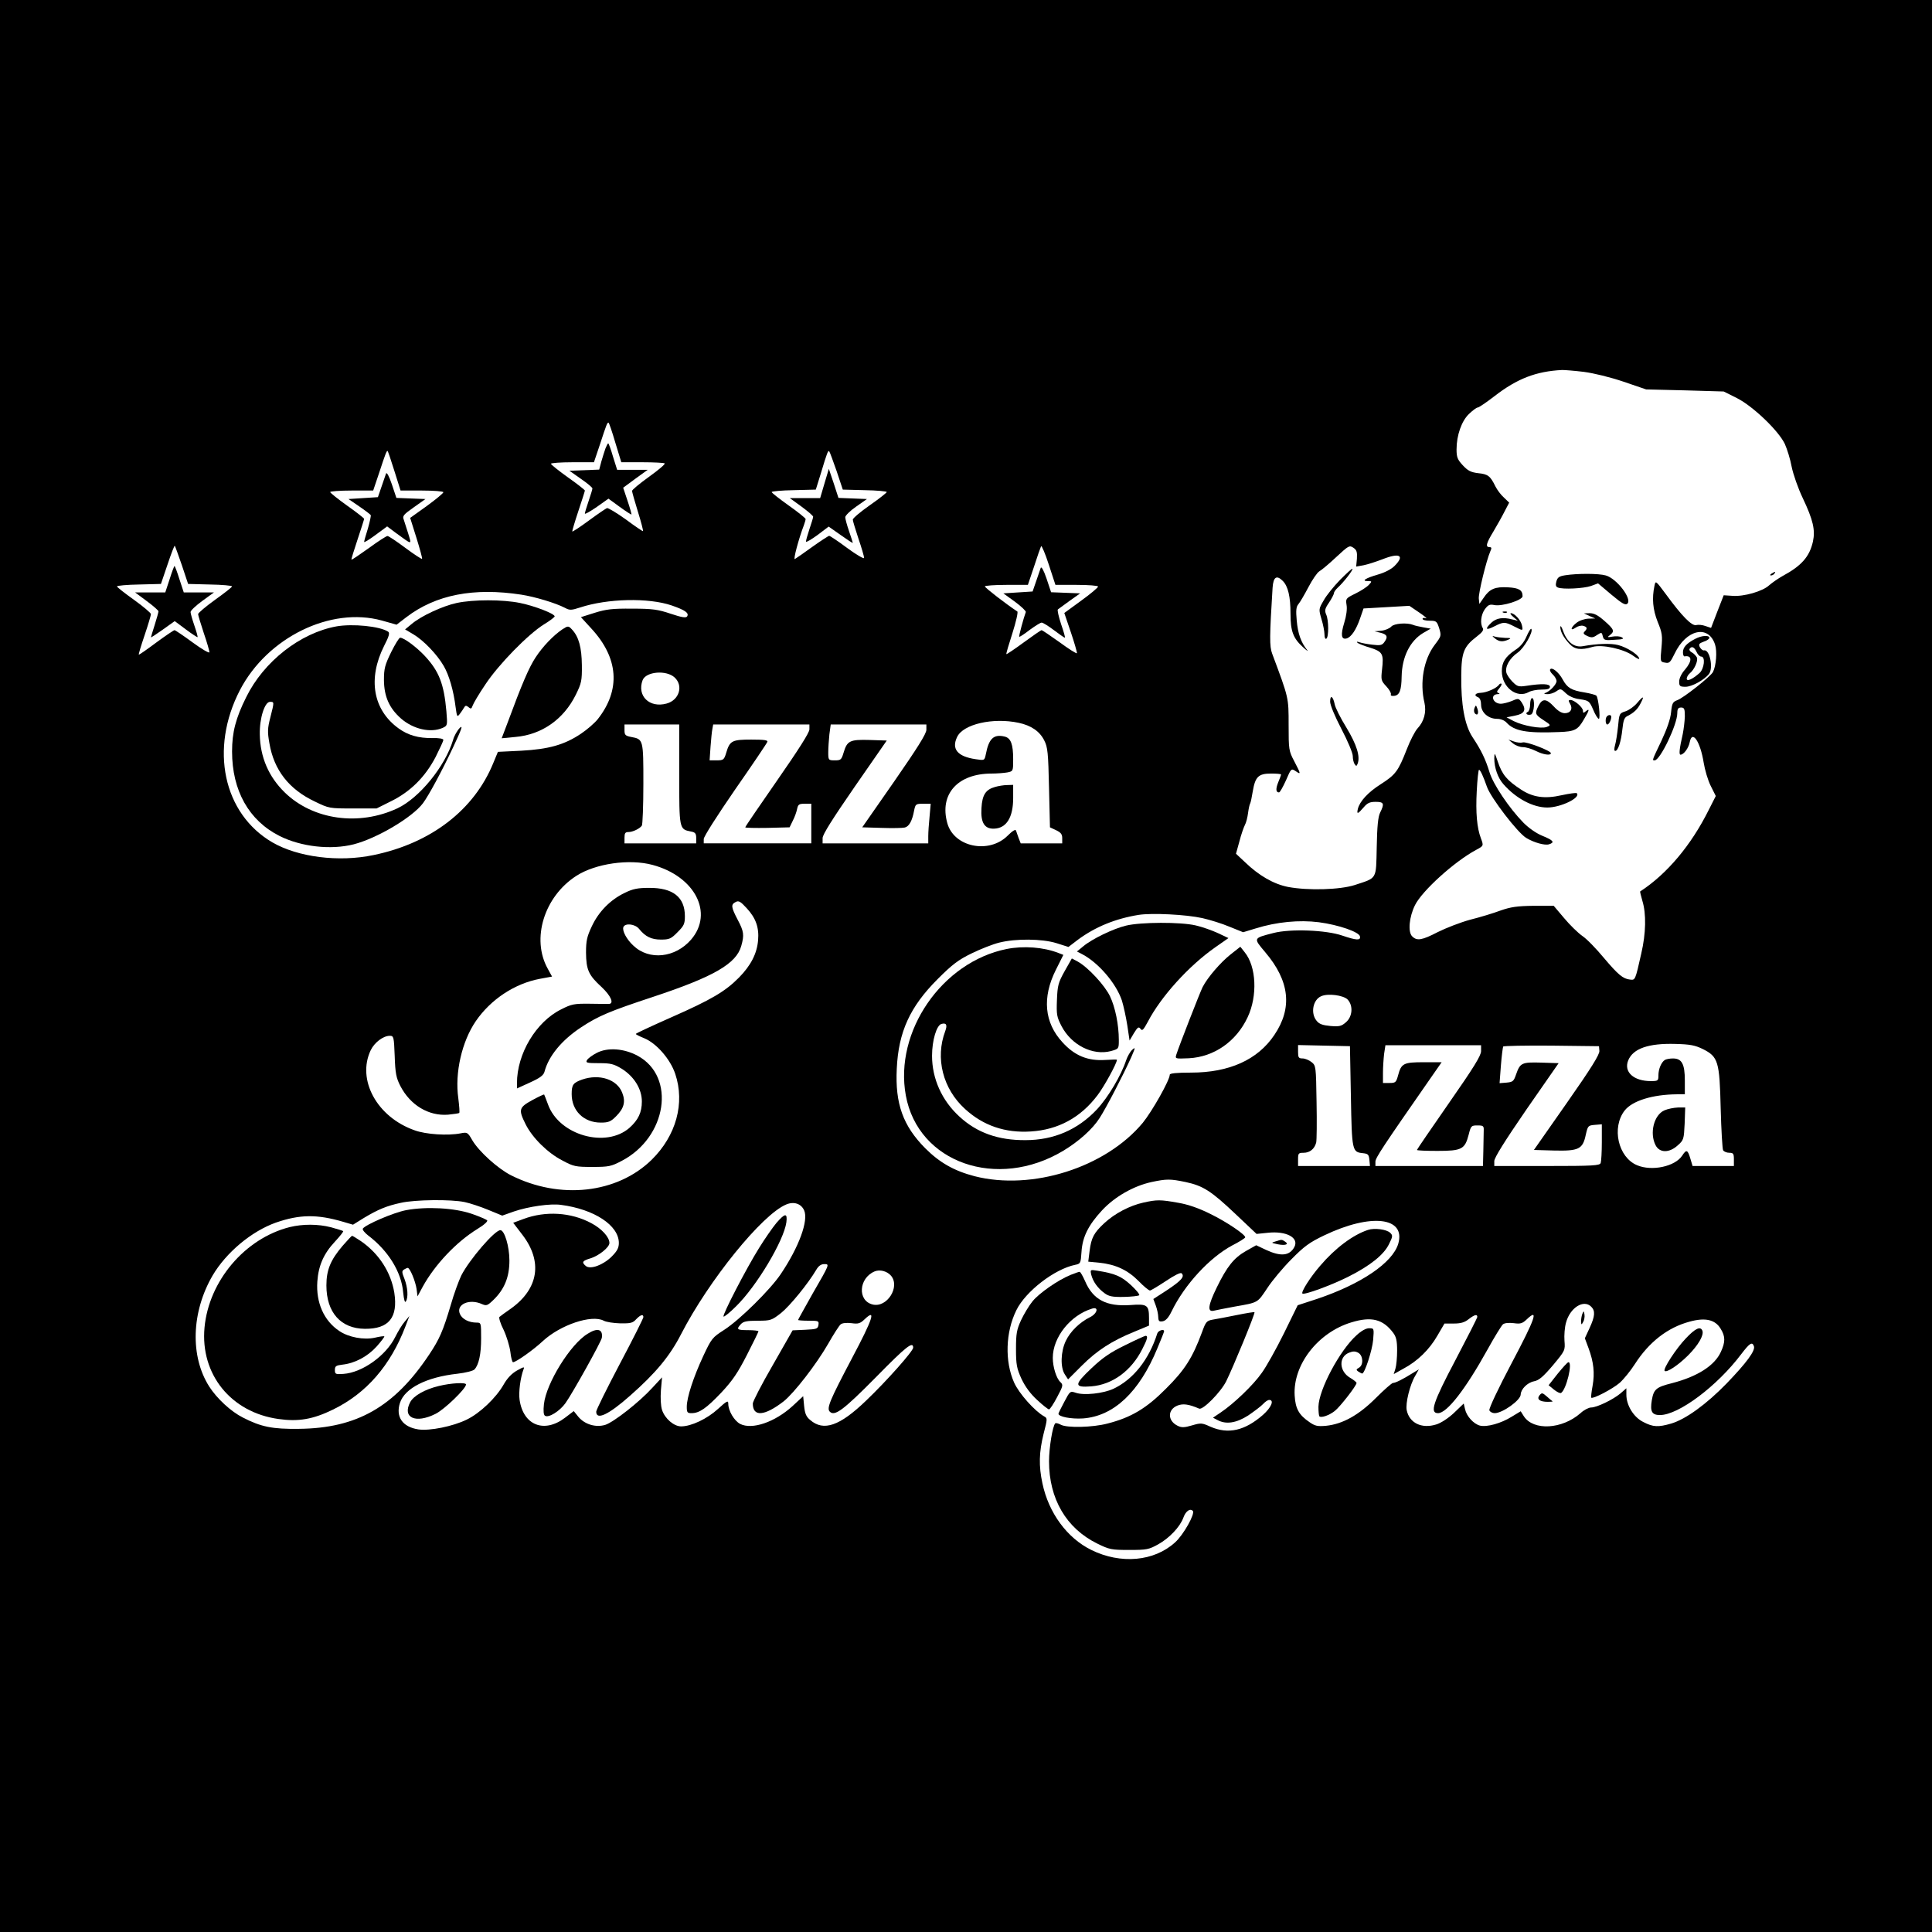 <?xml version="1.0" standalone="no"?>
<!DOCTYPE svg PUBLIC "-//W3C//DTD SVG 20010904//EN"
 "http://www.w3.org/TR/2001/REC-SVG-20010904/DTD/svg10.dtd">
<svg version="1.0" xmlns="http://www.w3.org/2000/svg"
 width="1024pt" height="1024pt" viewBox="0 0 1024 1024"
 preserveAspectRatio="xMidYMid meet">
<g transform="translate(0,1024) scale(0.1,-0.1)"
fill="#000000" stroke="none">
<path d="M0 5120 l0 -5120 5120 0 5120 0 0 5120 0 5120 -5120 0 -5120 0 0
-5120z m8395 3149 c53 -7 139 -28 210 -52 l120 -41 206 -5 205 -6 70 -35 c85
-43 220 -172 254 -243 12 -27 29 -81 36 -120 8 -40 34 -115 59 -167 55 -116
67 -169 54 -230 -18 -81 -61 -129 -161 -183 -23 -13 -55 -35 -71 -49 -34 -32
-134 -61 -195 -56 l-46 3 -34 -87 -33 -86 -30 10 c-16 6 -38 8 -49 5 -23 -6
-76 48 -160 163 -55 74 -55 74 -61 45 -14 -66 -9 -125 17 -191 24 -58 26 -74
20 -138 -7 -73 -6 -74 19 -78 23 -5 28 1 51 48 61 128 179 155 214 48 12 -36
6 -113 -11 -146 -13 -24 -157 -138 -189 -149 -24 -9 -28 -16 -33 -64 -3 -35
-22 -89 -51 -151 -51 -107 -50 -104 -36 -104 29 0 120 190 120 250 0 23 5 30
20 30 17 0 20 -7 20 -47 -1 -27 -6 -68 -11 -93 -18 -79 -21 -110 -12 -110 17
0 43 35 49 67 13 66 56 3 74 -110 6 -37 22 -92 37 -122 l27 -54 -37 -73 c-93
-187 -221 -340 -364 -433 -1 0 4 -23 12 -50 21 -68 19 -172 -6 -279 -32 -143
-32 -141 -59 -138 -38 4 -63 25 -140 116 -39 47 -89 99 -113 115 -23 16 -67
59 -97 95 l-55 65 -107 0 c-86 -1 -121 -6 -175 -25 -37 -14 -110 -36 -162 -49
-51 -14 -128 -44 -170 -65 -85 -44 -111 -48 -136 -23 -24 23 -16 104 15 166
38 76 208 230 323 292 41 22 41 22 26 62 -21 55 -28 136 -22 249 3 63 9 114
12 114 7 0 24 -38 42 -90 20 -58 162 -243 208 -271 41 -25 99 -41 121 -34 32
10 24 21 -35 45 -34 14 -72 41 -101 70 -76 78 -159 202 -179 266 -21 70 -45
119 -91 188 -41 63 -61 172 -59 327 1 122 14 153 82 205 30 23 38 35 32 45
-15 24 -10 70 11 100 18 24 26 27 51 22 40 -8 149 26 149 47 0 32 -19 44 -77
47 -68 4 -98 -8 -129 -55 l-23 -33 -3 28 c-3 27 40 203 61 251 8 17 7 22 -4
22 -23 0 -18 20 21 84 19 32 46 80 59 106 l24 46 -28 27 c-16 14 -36 41 -45
59 -27 55 -39 65 -91 70 -40 5 -55 13 -82 42 -28 30 -33 43 -33 84 0 75 27
152 67 189 19 18 39 33 45 33 6 0 46 27 90 61 119 92 219 131 358 138 14 0 66
-4 115 -10z m-5134 -374 l32 -105 112 0 c61 0 115 -3 118 -6 4 -4 -34 -36 -83
-71 -50 -36 -90 -69 -90 -75 0 -5 14 -55 31 -110 17 -54 29 -101 27 -103 -1
-2 -43 26 -91 62 -49 35 -94 62 -100 60 -7 -3 -50 -32 -96 -66 -46 -34 -86
-60 -88 -58 -1 2 13 50 32 107 19 57 35 107 35 110 0 3 -40 35 -90 70 -49 35
-90 68 -90 72 0 4 51 8 114 8 l114 0 33 98 c33 101 37 112 44 112 3 0 19 -47
36 -105z m-1171 -150 l33 -105 114 0 c62 0 113 -4 113 -9 0 -5 -40 -38 -88
-73 l-88 -63 33 -105 c18 -58 32 -108 30 -112 -1 -3 -40 22 -87 57 -47 35 -90
64 -96 64 -5 1 -50 -28 -99 -64 -49 -35 -90 -63 -92 -61 -2 1 13 49 32 106 19
57 35 107 35 110 0 3 -40 35 -90 70 -49 35 -90 68 -90 72 0 4 51 8 114 8 l114
0 33 98 c32 98 38 112 43 112 2 0 18 -47 36 -105z m2344 -1 l33 -99 116 -3
c65 -1 117 -6 117 -10 -1 -4 -41 -36 -90 -70 -50 -35 -90 -69 -90 -76 0 -7 14
-52 30 -101 17 -49 30 -95 30 -102 0 -7 -40 16 -89 52 -48 36 -92 65 -96 65
-4 0 -44 -26 -89 -58 -44 -32 -86 -61 -93 -65 -10 -6 20 107 48 180 5 14 9 28
9 32 0 4 -40 37 -90 72 -49 35 -90 67 -90 71 0 4 53 9 117 10 l117 3 27 87
c33 110 38 122 44 116 3 -3 20 -50 39 -104z m-3470 -500 l33 -99 116 -3 c65
-1 117 -6 117 -10 0 -4 -41 -36 -90 -71 -50 -36 -90 -70 -90 -76 0 -6 14 -51
30 -100 17 -49 30 -95 30 -102 0 -7 -40 16 -89 52 -49 36 -92 65 -96 65 -4 0
-47 -29 -96 -65 -48 -36 -90 -65 -93 -65 -3 0 11 46 30 102 19 56 34 107 34
113 0 6 -40 40 -90 76 -49 35 -90 67 -90 71 0 4 53 9 117 10 l116 3 35 103
c19 57 36 101 38 99 3 -2 19 -49 38 -103z m4743 -104 c62 0 113 -4 113 -9 0
-5 -40 -39 -90 -75 l-89 -65 35 -103 c19 -56 33 -106 32 -110 -2 -4 -43 22
-92 58 -49 35 -92 64 -95 64 -4 0 -46 -29 -95 -65 -49 -36 -91 -64 -92 -62 -2
2 13 52 32 111 19 60 31 112 26 115 -59 39 -172 126 -172 133 0 4 51 8 114 8
l114 0 33 98 c17 53 34 101 37 107 3 5 22 -39 41 -98 l35 -107 113 0z m1485
140 l-4 -43 39 7 c21 4 67 19 101 32 91 36 119 20 63 -36 -17 -17 -52 -35 -87
-45 -66 -19 -91 -35 -54 -35 22 0 23 -1 5 -20 -10 -11 -42 -32 -71 -46 -51
-25 -52 -27 -47 -60 4 -21 -1 -59 -12 -94 -20 -65 -16 -91 12 -84 25 7 51 46
72 107 l18 52 122 7 121 7 53 -36 c28 -19 44 -33 35 -30 -10 4 -18 2 -18 -3 0
-6 17 -10 38 -10 35 0 38 -3 50 -40 12 -40 11 -42 -23 -87 -59 -77 -81 -200
-55 -308 11 -49 -2 -99 -37 -136 -13 -14 -39 -64 -57 -111 -45 -115 -59 -134
-137 -184 -68 -43 -112 -91 -122 -131 -7 -30 -1 -29 30 7 20 24 33 30 64 30
44 0 48 -9 24 -57 -11 -22 -16 -73 -18 -183 -4 -175 4 -161 -117 -201 -78 -25
-246 -30 -353 -10 -76 15 -155 60 -230 133 l-46 43 18 65 c9 36 23 75 29 87 7
12 14 41 17 64 3 23 8 46 11 50 3 5 9 34 14 65 13 77 30 94 97 94 29 0 53 -2
53 -5 0 -3 -7 -22 -15 -41 -14 -35 -13 -54 4 -54 5 0 21 29 37 64 27 63 28 64
51 49 29 -20 29 -17 -7 52 -29 55 -30 61 -30 194 0 145 1 140 -87 376 -15 39
-14 93 2 350 4 57 21 69 54 36 28 -28 41 -83 41 -174 0 -92 14 -130 66 -177
21 -19 31 -26 22 -15 -33 41 -49 88 -55 156 -5 54 -3 73 9 87 8 9 32 50 53 90
21 40 47 78 58 84 11 6 52 40 89 75 66 61 70 64 91 50 18 -12 21 -23 19 -57z
m-4428 -192 c71 -11 181 -44 231 -70 24 -13 33 -13 79 2 145 48 363 53 486 11
72 -25 93 -40 82 -58 -6 -9 -27 -6 -87 14 -68 23 -98 27 -205 27 -104 1 -137
-3 -198 -22 l-73 -23 54 -59 c146 -157 158 -326 35 -482 -16 -20 -56 -55 -89
-77 -88 -59 -171 -82 -317 -90 l-123 -6 -24 -58 c-101 -249 -330 -426 -635
-489 -185 -39 -401 -11 -536 67 -261 152 -334 496 -172 808 145 278 480 443
752 368 l78 -22 52 40 c156 119 357 158 610 119z m812 -439 c47 -44 24 -120
-43 -138 -91 -25 -158 41 -127 124 18 46 126 55 170 14z m1823 -240 c66 -14
112 -45 136 -94 18 -35 21 -66 25 -250 l5 -210 32 -15 c25 -12 33 -21 33 -42
l0 -28 -110 0 -110 0 -11 28 c-5 15 -12 33 -14 40 -3 8 -19 -2 -44 -27 -99
-99 -285 -61 -320 66 -43 154 55 263 235 263 28 0 66 3 83 6 31 6 31 7 31 70
0 79 -12 112 -45 120 -58 14 -84 -10 -100 -94 -7 -33 -7 -33 -53 -26 -97 14
-130 54 -99 118 32 68 190 104 326 75z m-1799 -273 c0 -290 0 -291 61 -303 24
-4 29 -11 29 -34 l0 -29 -190 0 -190 0 0 30 c0 24 4 30 21 30 23 0 60 18 71
34 4 6 8 106 8 223 0 234 0 235 -65 247 -31 6 -35 11 -35 36 l0 30 145 0 145
0 0 -264z m690 238 c0 -17 -58 -108 -170 -269 -93 -134 -170 -246 -170 -250 0
-3 53 -4 118 -3 l117 3 17 35 c10 19 20 47 23 63 5 23 10 27 40 27 l35 0 0
-105 0 -105 -285 0 -285 0 0 23 c0 13 71 124 166 262 92 132 169 246 171 253
4 9 -17 12 -85 12 -102 0 -114 -6 -133 -70 -11 -37 -15 -40 -50 -40 l-38 0 5
73 c3 39 7 82 10 95 l4 22 255 0 255 0 0 -26z m620 -2 c0 -21 -48 -97 -170
-273 l-170 -244 102 -3 c57 -2 112 -1 124 2 23 6 39 36 49 90 7 34 9 36 48 36
l40 0 -6 -67 c-4 -38 -7 -85 -7 -105 l0 -38 -280 0 -280 0 0 28 c0 19 52 101
170 272 l170 245 -91 3 c-105 3 -119 -4 -138 -68 -11 -37 -15 -40 -46 -40 -34
0 -35 1 -35 43 0 23 3 66 6 95 l7 52 253 0 254 0 0 -28z m-1452 -716 c225 -60
326 -255 205 -396 -84 -97 -222 -112 -306 -32 -36 33 -60 79 -53 98 9 23 62
17 83 -9 33 -41 65 -57 116 -57 44 0 54 4 88 39 34 34 39 44 39 85 0 101 -63
151 -190 150 -60 0 -86 -5 -130 -27 -75 -36 -137 -99 -173 -176 -26 -55 -31
-77 -31 -140 1 -91 13 -119 83 -183 48 -45 67 -87 39 -89 -7 0 -53 0 -103 1
-82 1 -96 -2 -151 -30 -133 -66 -234 -235 -234 -391 l0 -28 70 32 c53 24 71
38 76 57 22 83 91 167 194 235 91 60 150 85 380 161 323 107 443 176 469 271
16 57 14 76 -19 138 -35 67 -37 81 -11 94 16 9 26 3 59 -33 48 -52 66 -102 60
-170 -6 -70 -38 -133 -101 -197 -73 -74 -146 -117 -359 -211 -104 -46 -188
-85 -188 -88 0 -3 20 -13 45 -23 65 -27 138 -111 164 -189 52 -155 5 -327
-125 -455 -183 -179 -486 -213 -746 -82 -69 35 -170 126 -205 186 -24 42 -27
43 -62 36 -66 -13 -183 -6 -243 16 -200 70 -308 268 -233 425 20 41 66 76 101
76 21 0 22 -6 26 -107 3 -92 8 -116 30 -159 53 -102 150 -160 253 -152 30 3
57 7 59 9 3 3 0 38 -5 79 -19 134 19 300 93 408 79 115 206 199 339 224 l65
12 -23 42 c-88 158 -19 382 152 492 101 65 280 91 403 58z m2914 -282 c40 -9
105 -29 145 -46 l72 -29 66 20 c112 35 231 46 335 33 106 -14 214 -52 218 -75
5 -23 -19 -21 -93 4 -86 30 -276 37 -365 14 -109 -28 -108 -26 -44 -102 130
-153 145 -296 48 -439 -88 -131 -239 -199 -441 -199 -78 0 -113 -4 -113 -11 0
-29 -94 -195 -143 -255 -197 -237 -587 -361 -892 -283 -107 28 -184 71 -261
148 -118 119 -160 236 -151 421 9 196 70 329 217 476 78 78 110 102 180 136
47 23 113 49 146 57 87 22 227 21 304 -3 l63 -20 51 39 c91 67 197 111 321
131 71 11 251 2 337 -17z m770 -431 c31 -32 27 -91 -8 -121 -24 -21 -35 -24
-82 -20 -42 4 -60 10 -74 28 -33 40 -19 112 25 130 36 16 116 5 139 -17z
m1883 -263 c82 -41 89 -65 95 -315 3 -115 9 -216 13 -222 5 -7 19 -13 33 -13
21 0 24 -5 24 -35 l0 -35 -110 0 -109 0 -12 40 c-14 47 -21 49 -43 15 -38 -58
-161 -84 -239 -51 -101 42 -136 200 -66 290 41 52 148 85 277 86 l42 0 0 73
c0 88 -16 117 -63 117 -18 0 -37 -4 -43 -8 -19 -12 -34 -49 -34 -81 0 -29 -2
-31 -40 -31 -92 0 -145 49 -120 110 26 63 108 91 250 87 78 -2 104 -7 145 -27z
m-1865 -251 c5 -290 7 -295 63 -301 28 -3 32 -7 35 -35 l3 -33 -190 0 -191 0
0 35 c0 32 2 35 29 35 33 0 58 20 67 54 3 12 4 109 2 215 -3 189 -3 193 -27
212 -13 10 -34 19 -47 19 -21 0 -24 5 -24 35 l0 36 138 -3 137 -3 5 -266z
m690 240 c0 -24 -39 -87 -170 -275 -93 -134 -170 -246 -170 -249 0 -3 49 -5
109 -5 129 0 145 9 165 85 12 48 14 50 47 50 31 0 34 -3 33 -27 0 -16 -1 -64
-2 -108 l-2 -80 -285 0 -285 0 0 23 c0 20 40 80 287 435 l64 92 -95 0 c-107 0
-119 -6 -136 -70 -10 -37 -14 -40 -45 -40 l-35 0 0 54 c0 29 3 74 6 100 l7 46
253 0 254 0 0 -31z m627 1 c2 -18 -43 -91 -172 -275 l-175 -250 107 -3 c131
-3 152 7 168 84 11 47 12 49 48 52 l37 3 0 -95 c0 -52 -3 -101 -6 -110 -5 -14
-40 -16 -285 -16 l-279 0 0 26 c0 18 56 107 170 273 l171 246 -92 3 c-104 3
-112 -1 -134 -64 -12 -35 -17 -39 -50 -42 l-37 -3 7 93 c4 51 10 96 12 101 2
4 118 6 256 5 l252 -3 2 -25z m-2193 -695 c93 -20 135 -47 265 -170 l111 -105
59 6 c98 11 168 -26 141 -76 -25 -46 -71 -51 -149 -15 l-53 25 -55 -31 c-63
-36 -100 -82 -154 -193 -46 -94 -51 -131 -16 -123 12 3 63 13 112 22 126 22
119 19 172 98 26 40 84 109 128 153 67 68 95 89 175 127 247 118 432 96 391
-45 -30 -101 -197 -214 -429 -292 l-104 -34 -73 -149 c-40 -81 -93 -176 -117
-209 -45 -65 -150 -165 -219 -211 l-40 -27 23 -12 c45 -25 100 -17 164 24 32
22 68 49 78 60 11 12 25 22 33 22 28 0 11 -40 -33 -79 -96 -84 -184 -104 -278
-63 -46 21 -51 21 -99 7 -40 -12 -55 -12 -75 -2 -54 26 -55 85 -2 107 30 12
60 8 116 -16 20 -8 114 87 143 145 38 77 155 361 150 366 -2 2 -45 -5 -94 -15
-50 -10 -106 -21 -126 -24 -34 -6 -38 -11 -59 -69 -49 -132 -90 -198 -190
-297 -104 -105 -185 -153 -310 -185 -79 -21 -216 -24 -248 -6 -13 7 -26 10
-29 7 -14 -14 -33 -129 -33 -201 0 -199 91 -355 255 -436 65 -32 76 -34 170
-34 92 0 104 2 154 30 59 33 115 92 133 141 12 34 35 51 50 36 14 -14 -50
-128 -94 -167 -111 -101 -288 -117 -444 -40 -128 63 -226 196 -259 353 -20 93
-18 164 6 262 21 81 21 83 3 93 -50 28 -133 121 -159 179 -50 112 -46 267 12
384 49 100 203 218 311 240 29 6 30 8 34 68 5 80 36 142 109 221 68 73 167
129 262 150 81 17 99 17 181 0z m-3822 -106 c29 -6 86 -25 127 -42 l73 -30 62
22 c76 26 193 43 249 35 177 -23 307 -109 307 -202 0 -26 -9 -43 -38 -72 -45
-45 -113 -70 -137 -50 -24 20 -18 28 26 41 44 14 99 58 99 81 0 31 -41 76 -96
105 -108 58 -243 66 -360 22 l-54 -20 49 -64 c108 -141 86 -285 -60 -390 -30
-21 -58 -41 -62 -45 -4 -4 5 -35 22 -68 16 -34 32 -87 36 -117 3 -30 10 -55
14 -55 16 0 109 66 158 112 93 86 259 142 323 108 13 -7 52 -13 87 -14 55 -1
67 2 85 22 23 24 38 28 38 11 0 -6 -56 -118 -125 -248 -69 -131 -125 -244
-125 -253 0 -47 65 -17 180 85 135 119 210 209 270 326 146 284 429 634 557
687 40 17 79 5 95 -31 24 -54 -27 -194 -124 -338 -55 -82 -217 -242 -299 -295
-64 -41 -68 -46 -112 -140 -52 -112 -87 -219 -87 -268 0 -30 3 -34 25 -34 42
0 78 25 158 109 60 64 88 106 136 200 34 66 61 122 61 125 0 3 -25 6 -55 6
-59 0 -64 4 -38 32 13 14 31 18 89 18 69 0 74 2 124 41 46 37 143 155 187 230
11 19 25 29 41 29 30 0 31 3 -63 -160 -41 -73 -75 -134 -75 -136 0 -2 25 -4
56 -4 52 0 55 -1 52 -22 -3 -21 -9 -23 -70 -26 l-67 -3 -105 -184 c-59 -102
-106 -193 -106 -204 0 -72 62 -67 164 12 55 44 173 196 235 304 29 51 59 98
67 104 9 7 31 9 57 6 36 -5 46 -2 70 21 62 59 44 3 -68 -208 -116 -220 -135
-264 -117 -282 26 -26 71 7 245 183 161 164 197 192 197 156 0 -18 -141 -177
-249 -280 -140 -135 -226 -165 -297 -103 -21 17 -28 34 -32 74 l-5 52 -56 -52
c-94 -86 -215 -127 -278 -95 -32 17 -63 70 -63 107 0 19 -7 16 -55 -28 -57
-52 -141 -92 -195 -92 -38 0 -86 41 -101 87 -7 22 -9 63 -6 105 l6 68 -51 -55
c-70 -77 -206 -183 -250 -197 -50 -15 -108 2 -142 42 l-25 31 -46 -35 c-110
-84 -221 -41 -241 94 -6 41 4 118 21 163 6 14 1 13 -35 -7 -28 -16 -52 -41
-71 -75 -40 -70 -125 -151 -195 -185 -73 -36 -197 -61 -257 -52 -84 13 -121
67 -97 141 26 78 141 136 304 154 43 5 84 15 91 23 23 25 35 81 35 164 0 82 0
84 -24 84 -40 0 -76 18 -88 45 -23 51 49 84 117 53 23 -10 29 -8 60 22 59 57
85 122 85 209 0 75 -26 161 -48 161 -30 0 -164 -156 -207 -240 -13 -27 -39
-97 -56 -157 -41 -138 -60 -181 -114 -262 -185 -278 -384 -391 -690 -394 -140
-2 -201 10 -298 60 -62 31 -137 100 -178 164 -102 160 -95 395 18 589 72 122
206 234 335 280 127 44 219 45 358 4 l51 -15 58 36 c75 45 121 64 196 80 75
17 266 19 337 4z m2261 -391 c49 -59 -22 -171 -98 -152 -81 20 -74 139 10 175
28 12 67 2 88 -23z m3711 -164 c22 -22 20 -50 -9 -113 l-25 -54 19 -51 c28
-75 34 -134 22 -201 -6 -32 -9 -60 -7 -63 9 -8 113 46 151 79 21 19 57 63 80
99 75 117 174 194 290 225 83 23 136 11 165 -38 25 -40 25 -70 1 -122 -33 -73
-124 -131 -259 -166 -84 -21 -97 -32 -107 -90 -10 -60 0 -79 43 -79 99 0 304
154 431 323 45 59 58 67 67 42 9 -23 -39 -88 -145 -198 -107 -110 -216 -189
-293 -212 -69 -20 -96 -19 -148 8 -51 25 -90 88 -90 145 l0 34 -32 -28 c-40
-33 -125 -74 -155 -74 -12 0 -38 -13 -56 -30 -98 -86 -249 -94 -300 -17 l-17
27 -48 -29 c-56 -35 -131 -56 -168 -47 -34 9 -71 50 -79 87 l-7 30 -52 -50
c-31 -29 -70 -54 -94 -61 -77 -24 -142 8 -156 75 -8 36 17 137 45 183 l19 34
-33 -20 c-51 -32 -91 -52 -104 -52 -6 0 -47 -36 -91 -80 -90 -90 -175 -138
-264 -147 -45 -4 -58 -1 -87 19 -56 38 -75 71 -79 141 -10 162 122 334 300
388 107 33 168 17 222 -55 16 -21 21 -42 21 -94 0 -37 -4 -80 -9 -96 l-9 -29
50 28 c76 40 139 102 181 175 l38 65 50 0 c36 0 57 6 78 23 31 24 46 28 46 12
0 -5 -52 -107 -115 -227 -121 -229 -138 -283 -93 -283 47 0 145 126 262 337
37 67 74 127 82 134 9 7 31 9 57 6 36 -5 46 -2 70 21 64 61 44 3 -80 -231 -71
-134 -123 -244 -119 -252 3 -8 16 -15 28 -15 42 0 138 69 138 99 1 28 35 63
71 70 26 5 48 24 100 85 65 78 65 79 61 130 -2 28 1 71 8 95 21 80 94 126 134
85z"/>
<path d="M9390 7200 c-9 -6 -10 -10 -3 -10 6 0 15 5 18 10 8 12 4 12 -15 0z"/>
<path d="M8296 7191 c-32 -5 -41 -11 -47 -33 -5 -19 -3 -28 8 -32 27 -11 137
-5 175 8 l38 14 71 -60 c55 -46 73 -57 84 -48 28 24 -56 134 -114 150 -38 11
-150 11 -215 1z"/>
<path d="M7968 6993 c7 -3 16 -2 19 1 4 3 -2 6 -13 5 -11 0 -14 -3 -6 -6z"/>
<path d="M8021 6970 l24 -20 -30 7 c-50 13 -84 7 -110 -17 -37 -35 -30 -43 15
-20 49 25 56 25 105 0 49 -25 48 -25 41 8 -7 27 -39 62 -58 62 -6 0 0 -9 13
-20z"/>
<path d="M8425 6975 l30 -13 -36 -1 c-21 -1 -48 -10 -63 -22 -31 -24 -36 -47
-5 -26 11 8 29 13 40 10 22 -6 24 -14 7 -31 -8 -8 -5 -14 15 -23 22 -10 31 -9
51 5 25 16 26 15 31 -6 5 -21 11 -23 62 -19 44 2 53 5 39 13 -10 6 -32 7 -49
4 -28 -5 -30 -4 -14 8 26 20 22 30 -29 75 -34 30 -55 41 -78 41 l-31 -1 30
-14z"/>
<path d="M8270 6917 c0 -24 17 -56 48 -89 28 -31 61 -35 122 -17 51 15 169
-11 218 -48 19 -14 33 -20 30 -12 -7 21 -65 58 -111 70 -38 10 -111 8 -188 -6
-45 -8 -83 21 -104 80 -8 22 -14 32 -15 22z"/>
<path d="M8091 6867 c-13 -31 -33 -55 -60 -72 -52 -35 -71 -65 -71 -112 0 -86
80 -147 143 -111 12 7 42 13 67 13 33 0 45 4 45 15 0 16 -41 18 -125 5 -41 -6
-48 -4 -73 21 -15 15 -30 37 -33 49 -8 32 18 77 60 106 34 23 85 113 72 126
-3 3 -14 -15 -25 -40z"/>
<path d="M7924 6856 c22 -18 41 -19 71 -6 16 7 13 9 -17 9 -20 1 -45 4 -55 7
-16 5 -16 4 1 -10z"/>
<path d="M8985 6854 c-46 -24 -65 -45 -65 -71 0 -12 3 -22 8 -22 41 7 42 -24
2 -71 -18 -20 -30 -46 -30 -62 0 -25 4 -28 34 -28 33 0 99 36 124 68 24 31 4
131 -26 125 -6 -2 -16 6 -22 16 -8 16 -5 21 20 30 17 5 30 15 30 20 0 16 -41
13 -75 -5z m7 -69 c6 -14 17 -25 25 -25 23 0 16 -64 -9 -87 -37 -33 -68 -47
-68 -30 0 8 7 20 16 28 24 19 45 66 38 84 -4 8 -15 20 -25 26 -11 5 -17 14
-14 20 11 16 25 10 37 -16z"/>
<path d="M8216 6692 c-3 -5 3 -17 14 -27 11 -10 20 -26 20 -35 0 -17 -34 -54
-60 -63 -9 -3 -5 -6 10 -6 14 -1 36 6 49 15 21 15 24 15 50 -10 18 -17 43 -28
75 -32 46 -7 50 -9 70 -55 11 -27 25 -49 30 -49 10 0 -2 111 -13 123 -4 4 -33
12 -63 17 -69 11 -91 24 -115 68 -20 38 -58 69 -67 54z"/>
<path d="M7945 6611 c-11 -18 -65 -42 -96 -43 -31 -1 -39 -15 -14 -24 9 -4 15
-19 15 -39 0 -41 38 -75 85 -75 19 0 39 -8 50 -20 41 -45 107 -57 279 -50 82
3 99 11 131 67 29 48 32 61 10 43 -12 -10 -15 -10 -15 3 0 18 -46 57 -66 57
-11 0 -12 -4 -3 -19 17 -27 4 -51 -27 -51 -17 0 -37 12 -58 35 -40 43 -61 44
-81 5 -21 -41 -20 -47 26 -77 40 -26 40 -27 17 -36 -30 -11 -125 6 -175 31
l-38 20 45 9 c51 10 61 30 36 69 -16 23 -18 24 -52 9 -20 -8 -47 -15 -59 -15
-43 0 -59 49 -17 51 11 0 13 2 4 6 -10 4 -9 9 4 24 9 11 15 22 12 25 -3 3 -9
0 -13 -5z"/>
<path d="M8677 6514 c-15 -18 -43 -38 -61 -44 -33 -10 -34 -13 -40 -80 -4 -38
-11 -83 -16 -100 -5 -18 -5 -30 1 -30 15 0 31 49 38 115 5 47 10 62 27 70 34
17 54 36 70 68 21 40 14 40 -19 1z"/>
<path d="M8110 6506 c0 -19 -6 -36 -12 -39 -7 -2 -10 -8 -6 -12 4 -4 14 -5 23
-2 17 7 22 87 5 87 -5 0 -10 -15 -10 -34z"/>
<path d="M7815 6487 c-4 -10 -3 -23 3 -29 14 -14 21 3 12 27 -7 19 -8 19 -15
2z"/>
<path d="M8517 6443 c-10 -10 -8 -43 2 -43 9 0 21 24 21 41 0 11 -14 12 -23 2z"/>
<path d="M8019 6300 c13 -11 36 -20 53 -20 16 0 46 -9 68 -20 39 -20 80 -26
80 -12 0 13 -131 63 -149 57 -10 -3 -31 -1 -47 5 l-29 10 24 -20z"/>
<path d="M7920 6221 c0 -50 19 -105 49 -138 67 -76 157 -123 232 -123 72 0
180 53 156 76 -3 3 -39 -2 -81 -11 -88 -20 -152 -11 -214 30 -75 49 -100 79
-123 147 -17 50 -18 51 -19 19z"/>
<path d="M3209 7863 c-6 -16 -15 -47 -22 -70 l-11 -42 -79 -3 -79 -3 61 -43
c34 -23 61 -46 61 -51 0 -4 -9 -34 -20 -66 -11 -32 -20 -62 -20 -67 0 -5 28
11 63 35 l62 44 59 -43 c33 -24 61 -42 63 -41 1 2 -8 35 -21 73 l-23 69 65 48
65 47 -81 0 -81 0 -22 70 c-11 39 -23 70 -25 70 -3 0 -9 -12 -15 -27z"/>
<path d="M2046 7730 c-3 -8 -14 -40 -24 -70 l-19 -55 -78 -5 -78 -5 57 -39
c31 -21 58 -42 61 -46 2 -4 -5 -36 -15 -71 -11 -35 -20 -67 -20 -71 0 -5 27
12 61 37 l61 45 44 -33 c92 -67 86 -66 68 -6 -9 29 -20 62 -24 75 -8 19 -1 27
53 65 l62 44 -77 3 -77 3 -24 72 c-15 44 -27 66 -31 57z"/>
<path d="M4370 7678 l-23 -78 -80 0 -81 0 62 -45 c34 -25 62 -49 62 -54 0 -4
-9 -34 -20 -66 -11 -33 -19 -62 -18 -66 2 -4 29 12 62 36 l58 44 64 -45 c35
-25 64 -44 64 -41 0 2 -9 30 -20 62 -11 32 -20 65 -20 74 1 9 26 34 58 56 l57
40 -76 3 -75 3 -25 77 -26 77 -23 -77z"/>
<path d="M899 7170 l-23 -70 -80 0 -80 0 62 -46 c34 -25 62 -50 62 -54 0 -5
-9 -37 -20 -72 -11 -34 -20 -65 -20 -66 0 -2 28 16 63 41 l63 45 59 -44 c32
-24 60 -42 62 -41 2 2 -6 30 -17 62 -11 32 -20 64 -20 71 0 8 28 34 62 59 l62
45 -80 0 -80 0 -23 70 c-12 39 -24 70 -26 70 -2 0 -14 -31 -26 -70z"/>
<path d="M5516 7230 c-3 -8 -14 -40 -24 -70 l-19 -55 -78 -5 -77 -5 61 -44
c34 -25 60 -50 58 -55 -12 -32 -38 -129 -35 -131 2 -2 27 14 55 36 29 21 57
39 64 39 7 0 36 -18 65 -40 29 -22 55 -40 58 -40 3 0 -6 32 -20 72 -13 40 -21
75 -17 78 5 4 33 24 63 46 l55 39 -77 3 -77 3 -24 72 c-15 44 -27 66 -31 57z"/>
<path d="M7103 7167 c-33 -34 -73 -83 -87 -109 -27 -46 -27 -47 -12 -99 9 -29
16 -66 16 -81 0 -17 4 -27 10 -23 13 8 13 98 -1 128 -9 21 -7 31 15 63 14 21
26 44 26 50 0 6 9 19 21 30 30 27 82 94 77 99 -2 3 -31 -24 -65 -58z"/>
<path d="M7374 6919 c-9 -10 -33 -20 -53 -22 l-36 -3 33 -8 c35 -9 40 -22 18
-51 -11 -15 -22 -17 -62 -12 -27 3 -58 9 -69 13 -13 4 -16 4 -10 -3 6 -5 36
-17 67 -26 66 -21 73 -32 63 -116 -6 -54 -5 -59 22 -88 16 -17 27 -36 25 -43
-3 -7 4 -10 19 -8 27 4 37 30 38 103 2 103 44 188 114 230 l40 23 -39 7 c-21
4 -46 9 -54 13 -33 13 -101 8 -116 -9z"/>
<path d="M7050 6521 c0 -18 25 -78 60 -145 33 -63 60 -127 60 -143 0 -15 4
-35 10 -43 8 -12 10 -12 16 3 14 38 -5 100 -60 191 -31 50 -59 106 -62 124 -9
43 -24 51 -24 13z"/>
<path d="M2420 7044 c-74 -16 -189 -69 -239 -112 l-34 -28 44 -26 c54 -32 126
-107 161 -168 28 -48 52 -130 63 -219 7 -51 8 -53 22 -35 8 10 18 26 23 34 6
11 11 12 23 2 13 -11 16 -9 22 8 4 12 34 63 68 113 70 106 226 265 309 317 32
19 57 39 58 43 0 14 -105 55 -183 71 -92 19 -249 19 -337 0z"/>
<path d="M1783 6920 c-192 -35 -385 -186 -478 -375 -56 -112 -75 -187 -75
-288 0 -207 89 -366 252 -448 114 -57 271 -75 393 -44 124 32 311 143 367 218
31 42 99 168 159 295 46 98 54 121 36 104 -13 -13 -30 -42 -36 -65 -42 -139
-178 -306 -294 -361 -205 -96 -448 -62 -598 84 -85 83 -130 187 -132 307 -2
86 26 173 54 173 23 0 23 1 2 -82 -15 -58 -16 -77 -5 -138 24 -141 103 -243
240 -308 76 -37 78 -37 203 -37 l125 0 78 39 c101 50 179 127 235 234 22 44
41 85 41 90 0 7 -24 11 -57 10 -75 -1 -130 15 -180 51 -136 98 -165 263 -77
438 26 50 31 69 21 75 -44 29 -188 43 -274 28z"/>
<path d="M2980 6904 c-48 -33 -103 -90 -141 -148 -35 -53 -72 -139 -150 -350
l-30 -79 73 7 c140 12 256 94 320 224 30 61 33 74 32 157 -1 92 -16 149 -51
187 -20 22 -22 22 -53 2z"/>
<path d="M2073 6783 c-33 -68 -38 -86 -38 -148 1 -87 28 -148 90 -203 65 -57
158 -78 221 -50 26 12 26 13 20 88 -13 146 -39 212 -114 293 -45 48 -111 97
-131 97 -6 0 -27 -35 -48 -77z"/>
<path d="M5274 6069 c-50 -14 -68 -42 -72 -112 -5 -77 16 -111 67 -109 65 2
101 59 101 162 l0 70 -32 -1 c-18 0 -47 -5 -64 -10z"/>
<path d="M3162 4659 c-23 -12 -46 -29 -51 -38 -8 -14 0 -16 63 -16 63 0 79 -4
122 -30 65 -41 106 -107 106 -173 0 -58 -19 -98 -66 -140 -125 -109 -372 -39
-431 123 -10 28 -20 52 -21 54 -2 1 -30 -12 -63 -30 -71 -39 -74 -50 -35 -128
36 -72 117 -152 195 -192 59 -32 71 -34 159 -34 87 0 100 3 155 32 240 125
289 446 85 557 -72 39 -159 46 -218 15z"/>
<path d="M3085 4518 c-47 -17 -55 -27 -55 -77 0 -88 64 -151 154 -151 41 0 53
5 81 33 42 42 52 77 33 125 -27 71 -121 102 -213 70z"/>
<path d="M5968 5334 c-67 -16 -181 -71 -227 -110 l-33 -27 29 -15 c85 -45 178
-153 209 -244 9 -29 22 -88 29 -133 l12 -80 23 39 c20 32 25 36 35 23 9 -13
15 -6 38 36 70 135 218 298 358 396 l70 49 -55 26 c-30 14 -83 33 -118 41 -80
19 -292 18 -370 -1z"/>
<path d="M5335 5210 c-342 -69 -596 -437 -534 -776 65 -357 484 -504 835 -293
83 50 155 115 192 173 35 54 126 229 168 323 22 51 23 55 5 39 -11 -10 -25
-35 -32 -55 -26 -80 -96 -198 -156 -262 -101 -107 -228 -162 -378 -162 -144
-1 -257 39 -350 125 -93 85 -145 201 -145 322 0 82 24 162 50 169 26 7 32 -5
20 -38 -54 -143 -13 -306 105 -413 96 -88 213 -128 349 -119 145 9 264 74 353
192 36 47 103 170 103 188 0 2 -28 1 -62 -1 -93 -6 -163 23 -227 94 -96 104
-108 237 -35 383 l40 80 -26 10 c-79 31 -185 39 -275 21z"/>
<path d="M6522 5181 c-53 -42 -122 -122 -148 -173 -14 -28 -124 -310 -139
-357 -7 -23 -7 -23 66 -20 134 7 252 89 312 218 53 113 46 268 -16 344 l-23
29 -52 -41z"/>
<path d="M5643 5093 c-34 -61 -38 -76 -41 -153 -3 -78 -1 -90 25 -140 53 -100
165 -156 261 -131 42 12 42 12 42 59 0 80 -19 174 -47 232 -28 58 -116 153
-170 183 l-32 17 -38 -67z"/>
<path d="M8822 4355 c-56 -24 -80 -121 -47 -185 21 -41 72 -42 117 -1 32 28
33 33 37 115 l3 86 -38 0 c-22 -1 -54 -7 -72 -15z"/>
<path d="M6060 3866 c-72 -16 -151 -57 -207 -109 -55 -51 -69 -77 -78 -148
l-7 -56 61 -6 c85 -9 149 -39 207 -98 26 -27 53 -49 59 -49 5 0 43 23 84 50
48 32 78 47 84 41 17 -17 -1 -38 -76 -88 l-74 -48 13 -35 c7 -19 13 -47 13
-61 1 -22 5 -25 24 -22 16 3 31 20 46 51 69 143 203 288 324 352 37 19 67 38
67 42 0 15 -99 82 -185 124 -60 30 -117 50 -170 59 -95 17 -113 17 -185 1z"/>
<path d="M7250 3721 c-79 -26 -173 -96 -253 -190 -53 -61 -102 -139 -94 -147
9 -9 154 44 245 90 115 58 187 116 214 172 20 40 21 46 6 60 -18 18 -83 27
-118 15z"/>
<path d="M6760 3660 c-24 -7 -23 -7 13 -15 41 -8 61 0 37 15 -17 11 -16 11
-50 0z"/>
<path d="M5784 3483 c9 -35 34 -71 70 -97 23 -17 41 -21 102 -20 41 1 78 5 82
9 4 4 -16 28 -44 54 -51 47 -84 61 -178 76 -38 6 -38 6 -32 -22z"/>
<path d="M5675 3483 c-67 -27 -169 -98 -203 -141 -18 -22 -45 -67 -60 -99 -23
-50 -27 -70 -27 -153 0 -83 4 -103 29 -158 20 -42 47 -79 83 -112 30 -28 58
-50 63 -50 5 0 24 29 43 65 32 60 33 65 17 80 -21 19 -40 80 -40 128 0 109 93
226 208 261 38 12 28 -27 -12 -46 -52 -26 -103 -74 -127 -125 -27 -56 -30
-140 -5 -178 l17 -26 73 73 c79 79 158 131 279 180 l77 32 0 39 c0 70 -9 77
-98 70 -127 -9 -199 28 -241 127 -12 27 -25 50 -29 49 -4 0 -25 -7 -47 -16z"/>
<path d="M6134 3173 c-44 -139 -127 -244 -233 -294 -54 -25 -156 -36 -199 -21
-30 10 -31 9 -61 -48 -17 -32 -31 -60 -31 -63 0 -16 68 -29 130 -25 163 12
298 139 394 371 20 47 36 88 36 91 0 14 -31 4 -36 -11z"/>
<path d="M5963 3110 c-78 -38 -119 -66 -179 -123 -92 -87 -92 -102 0 -95 112
9 212 82 270 197 27 52 32 71 18 71 -4 0 -53 -22 -109 -50z"/>
<path d="M2153 3826 c-68 -13 -216 -77 -230 -98 -3 -6 10 -22 28 -36 107 -81
177 -194 186 -303 4 -38 9 -56 14 -47 14 21 10 74 -7 119 -14 35 -15 42 -3 50
8 5 17 9 20 9 12 0 41 -71 47 -112 l5 -39 28 52 c64 116 177 236 289 305 35
21 57 41 52 46 -5 5 -42 21 -83 35 -91 31 -238 39 -346 19z"/>
<path d="M4115 3758 c-20 -24 -61 -83 -92 -133 -68 -109 -196 -356 -188 -363
3 -3 33 21 66 54 109 106 254 349 267 446 6 50 -7 49 -53 -4z"/>
<path d="M1535 3736 c-237 -60 -428 -285 -451 -532 -23 -248 140 -450 392
-485 105 -15 183 -2 289 50 177 86 305 234 384 441 l21 55 -25 -30 c-14 -16
-36 -53 -50 -81 -49 -99 -174 -189 -275 -196 -42 -3 -45 -1 -45 21 0 20 6 24
39 28 66 7 133 42 182 96 24 27 43 52 41 54 -3 2 -25 -1 -50 -7 -59 -13 -139
2 -188 35 -82 54 -125 151 -117 263 6 85 34 148 94 212 26 28 45 52 43 55 -3
2 -31 11 -64 20 -70 18 -150 18 -220 1z"/>
<path d="M1816 3637 c-64 -75 -86 -128 -86 -210 0 -143 76 -229 204 -230 127
-1 176 60 156 191 -18 109 -81 207 -176 273 -24 16 -45 29 -48 29 -2 0 -25
-24 -50 -53z"/>
<path d="M3115 3171 c-92 -55 -220 -263 -232 -373 -4 -36 -2 -58 6 -62 19 -12
77 24 108 67 39 55 191 328 193 347 6 45 -23 54 -75 21z"/>
<path d="M2326 2894 c-75 -18 -134 -52 -152 -86 -43 -82 28 -115 134 -62 47
23 162 134 162 156 0 12 -78 8 -144 -8z"/>
<path d="M8387 3277 c-4 -10 -7 -28 -7 -40 1 -20 2 -20 11 -4 6 10 9 28 7 40
-3 20 -4 20 -11 4z"/>
<path d="M7190 3163 c-89 -80 -200 -288 -202 -379 0 -24 2 -47 5 -51 10 -9 52
5 82 29 28 22 115 134 115 148 0 4 -16 17 -35 28 -57 34 -61 109 -6 132 22 9
34 9 50 0 26 -14 29 -65 4 -79 -16 -9 -16 -12 -3 -21 8 -5 17 -10 20 -10 13 0
53 122 58 178 5 62 5 62 -22 62 -16 0 -41 -14 -66 -37z"/>
<path d="M8936 3147 c-52 -54 -123 -163 -113 -173 10 -11 72 30 124 82 54 54
85 107 76 131 -10 25 -37 13 -87 -40z"/>
<path d="M8256 2959 l-48 -61 28 -23 c16 -13 33 -21 38 -18 28 18 63 163 39
163 -5 0 -30 -28 -57 -61z"/>
<path d="M8160 2845 c-17 -21 1 -35 44 -35 16 0 27 1 25 3 -2 1 -16 12 -30 25
-24 21 -27 21 -39 7z"/>
</g>
</svg>
